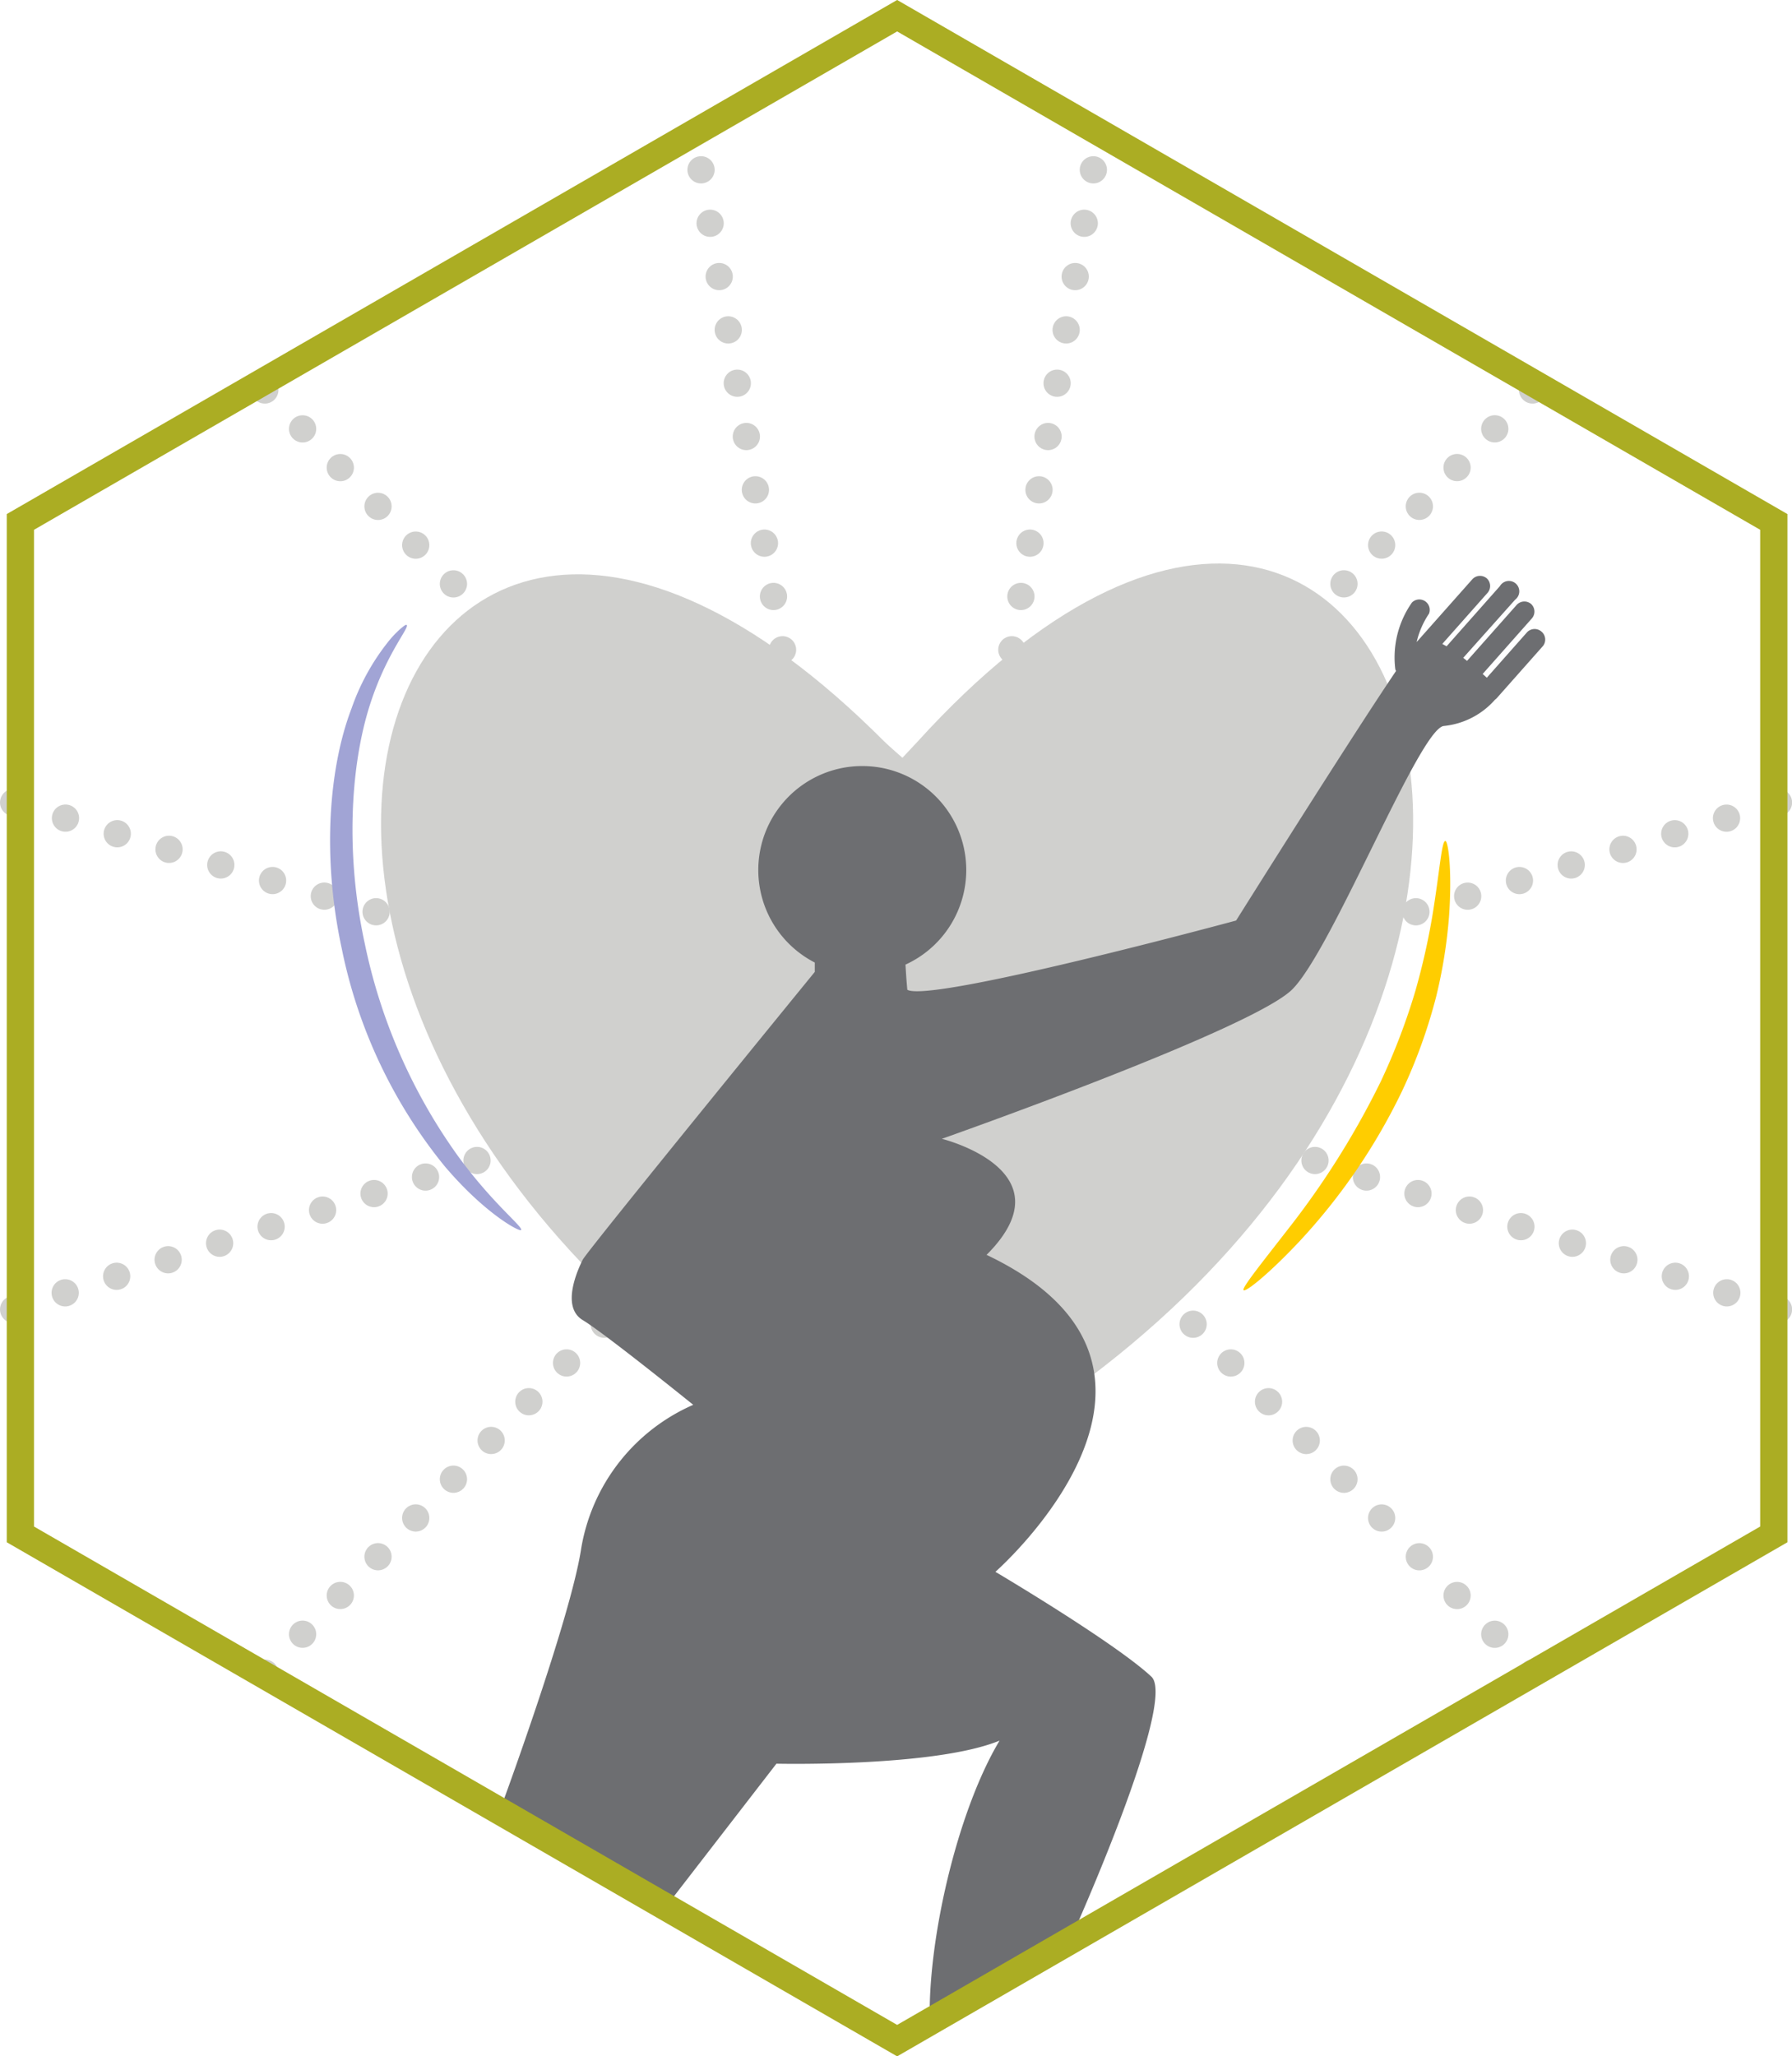 <svg xmlns="http://www.w3.org/2000/svg" viewBox="0 0 172.34 197.74"><defs><style>.cls-1,.cls-2,.cls-7{fill:none;stroke-width:2.62px;}.cls-1,.cls-2{stroke:#d0d0ce;stroke-linecap:round;stroke-linejoin:round;}.cls-2{stroke-dasharray:0 5.2;}.cls-3{fill:#d0d0ce;}.cls-4{fill:#a1a4d5;}.cls-5{fill:#ffcd00;}.cls-6{fill:#6d6e71;}.cls-7{stroke:#abad23;stroke-miterlimit:10;}</style></defs><g id="dotted_line" data-name="dotted line"><line class="cls-1" x1="86.86" y1="98.87" x2="86.86" y2="98.87"/><line class="cls-2" x1="91.81" y1="100.46" x2="168.56" y2="125.12"/><line class="cls-1" x1="171.04" y1="125.92" x2="171.04" y2="125.92"/><line class="cls-1" x1="86.38" y1="102.68" x2="86.38" y2="102.68"/><line class="cls-2" x1="91.36" y1="101.18" x2="168.55" y2="77.92"/><line class="cls-1" x1="171.04" y1="77.17" x2="171.04" y2="77.17"/><line class="cls-1" x1="85.48" y1="98.87" x2="85.48" y2="98.87"/><line class="cls-2" x1="80.53" y1="100.46" x2="3.78" y2="125.12"/><line class="cls-1" x1="1.31" y1="125.92" x2="1.31" y2="125.92"/><line class="cls-1" x1="85.96" y1="102.68" x2="85.96" y2="102.68"/><line class="cls-2" x1="80.98" y1="101.18" x2="3.8" y2="77.92"/><line class="cls-1" x1="1.31" y1="77.17" x2="1.31" y2="77.17"/><line class="cls-1" x1="87.13" y1="97.52" x2="87.13" y2="97.52"/><line class="cls-2" x1="83.5" y1="101.25" x2="27.28" y2="159.02"/><line class="cls-1" x1="25.47" y1="160.89" x2="25.47" y2="160.89"/><line class="cls-1" x1="85.73" y1="97.52" x2="85.73" y2="97.52"/><line class="cls-2" x1="89.36" y1="101.25" x2="145.57" y2="159.02"/><line class="cls-1" x1="147.39" y1="160.89" x2="147.39" y2="160.89"/><line class="cls-1" x1="82.22" y1="103.5" x2="82.22" y2="103.5"/><line class="cls-2" x1="81.35" y1="98.37" x2="67.86" y2="18.9"/><line class="cls-1" x1="67.42" y1="16.33" x2="67.42" y2="16.33"/><line class="cls-1" x1="87.13" y1="100.87" x2="87.13" y2="100.87"/><line class="cls-2" x1="83.5" y1="97.14" x2="27.28" y2="39.37"/><line class="cls-1" x1="25.47" y1="37.5" x2="25.47" y2="37.5"/><line class="cls-1" x1="90.35" y1="103.5" x2="90.35" y2="103.5"/><line class="cls-2" x1="91.22" y1="98.37" x2="104.71" y2="18.9"/><line class="cls-1" x1="105.15" y1="16.33" x2="105.15" y2="16.33"/><line class="cls-1" x1="85.73" y1="100.87" x2="85.73" y2="100.87"/><line class="cls-2" x1="89.36" y1="97.14" x2="145.57" y2="39.37"/><line class="cls-1" x1="147.39" y1="37.5" x2="147.39" y2="37.5"/></g><g id="heart"><path class="cls-3" d="M100.31,144.69c78.9-39,50.58-126.2,1.58-72.22L100.46,74s-1.31-1.14-1.73-1.55c-51.18-51.35-77.32,33.2,1.58,72.22" transform="translate(-13.67 -1.13)"/></g><g id="COLOR"><path class="cls-4" d="M63.78,119.41c-.11.21-3.47-1.56-7.35-6.14a48.27,48.27,0,0,1-9.89-20.91c-1.93-8.92-1.22-17.48.94-23.11A21.75,21.75,0,0,1,50.88,63a10.07,10.07,0,0,1,1.31-1.41c.34-.29.53-.42.59-.36.32.24-2.2,3-3.78,8.49s-2.11,13.57-.25,22.14a53.52,53.52,0,0,0,8.93,20.39C61.09,116.93,64,119.11,63.78,119.41Z" transform="translate(-13.67 -1.13)"/><path class="cls-5" d="M152.67,82c.27,0,.67,2.74.36,7.2A47.87,47.87,0,0,1,151.78,97a51,51,0,0,1-3.28,9.07,58.22,58.22,0,0,1-9.81,14.38c-3.05,3.25-5.22,4.94-5.42,4.75s1.52-2.33,4.2-5.78a80.09,80.09,0,0,0,9-14.31,61.57,61.57,0,0,0,3.31-8.66,66.63,66.63,0,0,0,1.67-7.41C152.14,84.77,152.32,82,152.67,82Z" transform="translate(-13.67 -1.13)"/></g><g id="Woman"><path class="cls-6" d="M161.91,61.86a1,1,0,0,0-1.39.08l-3.86,4.36-.4-.36L161,60.59a1,1,0,0,0-.08-1.38,1,1,0,0,0-1.38.08l-4.78,5.39-.37-.29,5-5.6a1,1,0,1,0-1.47-1.3l-5.13,5.79-.41-.23,4.36-4.92a1,1,0,0,0-.08-1.38,1,1,0,0,0-1.39.08L150,62.77h0l-.09.1a8.29,8.29,0,0,1,1.19-2.73,1,1,0,0,0-1.64-1.07,9.19,9.19,0,0,0-1.6,6.42.71.71,0,0,0,.07.16c-4.72,7-15.38,24-15.38,24s-29.34,7.94-31.62,6.66c-.08-.81-.13-1.63-.18-2.42a10,10,0,1,0-8.72-.2l0,.9s-21.89,26.82-22.32,27.68-2.14,4.51,0,5.8,10.63,8.15,10.63,8.15A18.39,18.39,0,0,0,69.57,150c-1,6.69-7.68,24.83-7.68,24.83L78,184.11l10.34-13.38s15.23.35,21.46-2.22c-4.11,6.86-7,19.5-6.7,27.36,10.59-5.21,13.68-8.61,13.68-8.61s10.14-22.54,7.62-24.9c-3.51-3.28-15-10.08-15-10.08s22.22-19.51-.85-30.48c8.1-8.1-4.3-11.16-4.3-11.16s29.83-10.51,33.7-14.37,12.27-25.18,14.59-25.33a7.54,7.54,0,0,0,4.91-2.53,1,1,0,0,0,.19-.17l4.43-5A1,1,0,0,0,161.91,61.86Z" transform="translate(-13.67 -1.13)"/></g><g id="Hex1"><polygon class="cls-7" points="1.96 147.55 1.96 50.19 86.28 1.51 170.59 50.19 170.59 147.55 86.28 196.23 1.96 147.55"/></g></svg>